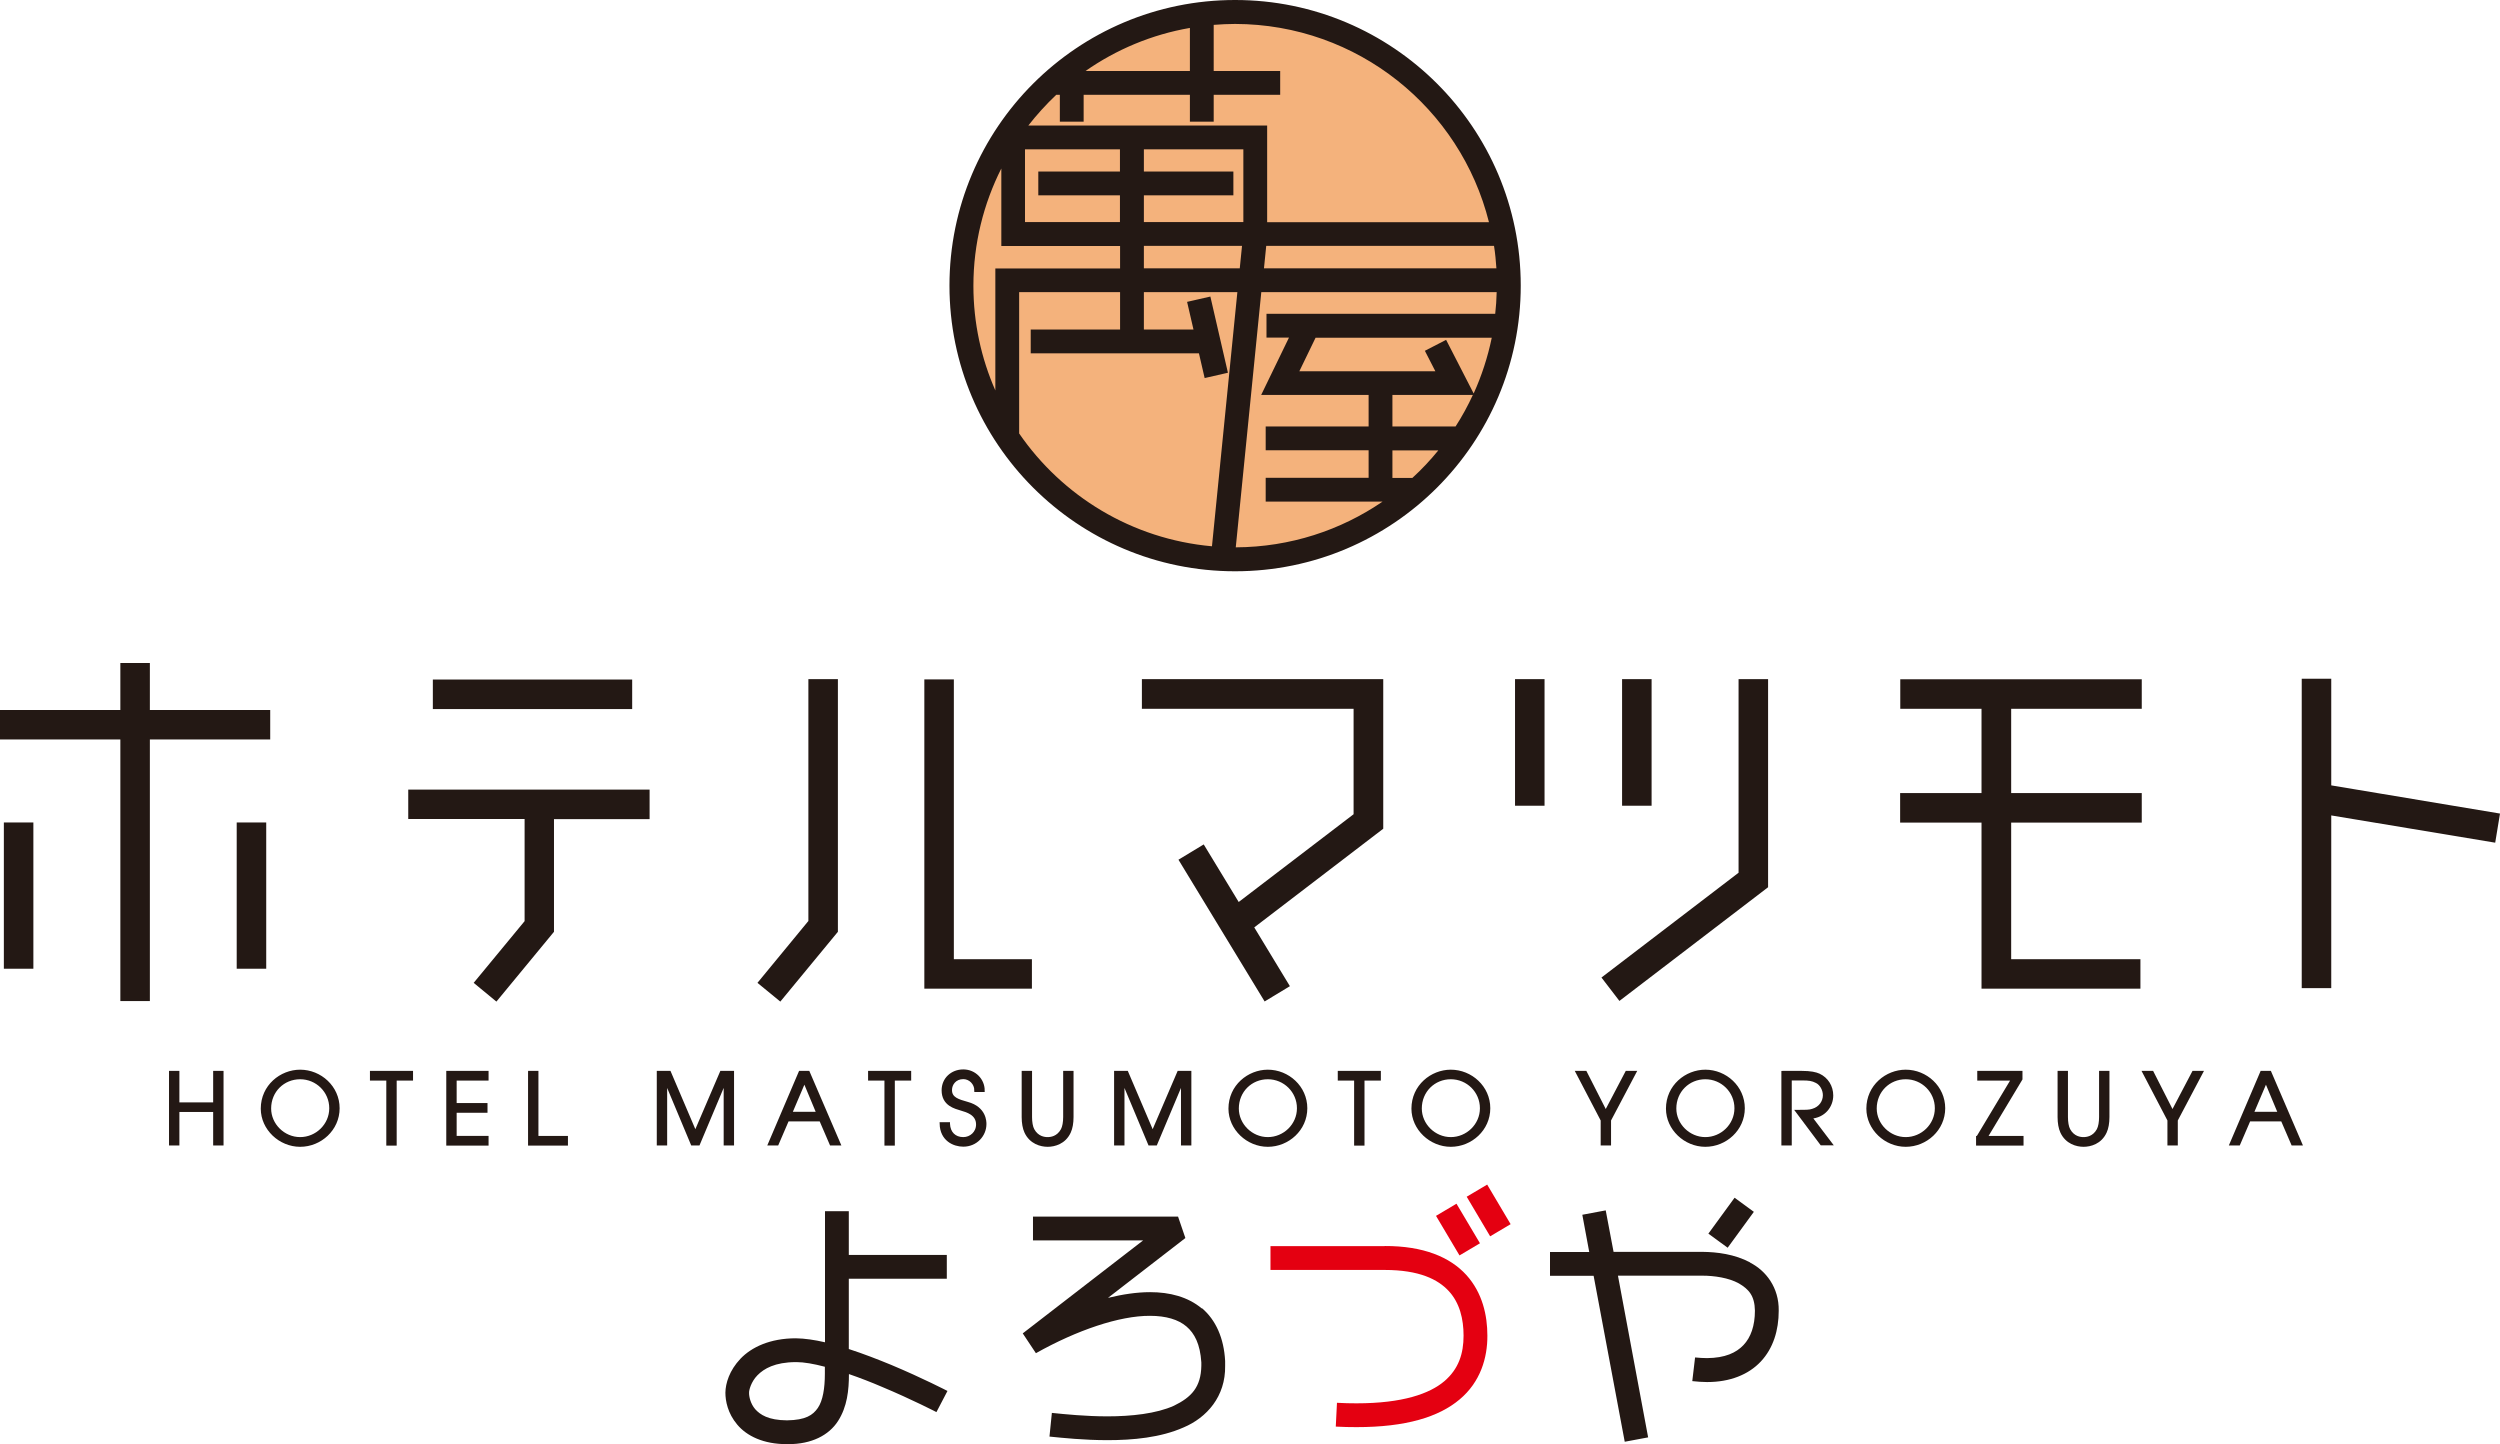 <?xml version="1.0" encoding="UTF-8"?>
<svg id="_レイヤー_2" data-name="レイヤー_2" xmlns="http://www.w3.org/2000/svg" viewBox="0 0 188 108.61">
  <defs>
    <style>
      .cls-1 {
        stroke: #231814;
        stroke-width: .24px;
      }

      .cls-1, .cls-2 {
        fill: #231814;
      }

      .cls-3 {
        fill: #f4b27c;
      }

      .cls-4 {
        fill: #e40011;
      }
    </style>
  </defs>
  <g id="_レイヤー_1-2" data-name="レイヤー_1">
    <g>
      <path class="cls-3" d="M113.47,21.48c0,11.37-9.22,20.58-20.58,20.58s-20.59-9.22-20.59-20.58S81.51.9,92.88.9s20.58,9.21,20.58,20.58Z"/>
      <g>
        <path class="cls-1" d="M12.83,80.65h.54v2.37h2.78v-2.37h.54v5.37h-.54v-2.52h-2.78v2.52h-.54v-5.37Z"/>
        <path class="cls-1" d="M22.57,80.56c1.51,0,2.85,1.2,2.85,2.78s-1.34,2.78-2.85,2.78-2.84-1.24-2.84-2.75c0-1.69,1.41-2.81,2.84-2.81ZM22.57,85.63c1.24,0,2.31-1.01,2.31-2.29s-1.04-2.3-2.31-2.3-2.3.99-2.3,2.32c0,1.23,1.05,2.27,2.3,2.27Z"/>
        <path class="cls-1" d="M29.18,81.14h-1.24v-.49h3v.49h-1.23v4.89h-.54v-4.89Z"/>
        <path class="cls-1" d="M33.68,80.65h2.94v.49h-2.4v1.93h2.32v.49h-2.32v1.98h2.4v.49h-2.94v-5.37Z"/>
        <path class="cls-1" d="M39.83,80.65h.54v4.89h2.22v.49h-2.76v-5.37Z"/>
        <path class="cls-1" d="M49.51,80.65h.83l1.95,4.57,1.96-4.57h.83v5.37h-.54v-4.78h-.01l-2.01,4.78h-.46l-2-4.78h-.01v4.78h-.54v-5.37Z"/>
        <path class="cls-1" d="M60.18,80.65h.6l2.31,5.37h-.59l-.78-1.81h-2.5l-.78,1.81h-.56l2.29-5.37ZM59.44,83.73h2.08l-1.03-2.47-1.05,2.47Z"/>
        <path class="cls-1" d="M66.63,81.14h-1.23v-.49h3v.49h-1.23v4.89h-.54v-4.89Z"/>
        <path class="cls-1" d="M71.32,84.52c.03.68.46,1.11,1.12,1.11.57,0,1.08-.44,1.08-1.07,0-.83-.84-1.04-1.2-1.15-.49-.15-1.39-.35-1.39-1.42,0-.84.66-1.45,1.51-1.45s1.49.68,1.49,1.46h-.54c0-.54-.44-.97-.95-.97-.62,0-.97.47-.97.94,0,.65.57.81,1.28,1.01,1.32.36,1.31,1.39,1.31,1.55,0,.83-.67,1.58-1.62,1.58-.7,0-1.63-.41-1.66-1.6h.54Z"/>
        <path class="cls-1" d="M77.49,80.65v3.35c0,.39.06.75.18.97.33.6.86.66,1.11.66s.78-.06,1.11-.66c.12-.23.18-.58.18-.97v-3.35h.54v3.35c0,.45-.07.84-.2,1.12-.37.81-1.13,1-1.63,1s-1.26-.2-1.63-1c-.13-.28-.2-.67-.2-1.12v-3.35h.54Z"/>
        <path class="cls-1" d="M83.9,80.65h.83l1.95,4.57,1.96-4.57h.83v5.37h-.54v-4.78h-.01l-2.01,4.78h-.46l-2-4.78h-.01v4.78h-.54v-5.37Z"/>
        <path class="cls-1" d="M95.34,80.56c1.51,0,2.85,1.2,2.85,2.78s-1.34,2.78-2.85,2.78-2.84-1.24-2.84-2.75c0-1.69,1.41-2.81,2.84-2.81ZM95.34,85.63c1.24,0,2.31-1.01,2.31-2.29s-1.04-2.3-2.31-2.3-2.3.99-2.3,2.32c0,1.23,1.05,2.27,2.3,2.27Z"/>
        <path class="cls-1" d="M101.95,81.14h-1.23v-.49h3v.49h-1.23v4.89h-.54v-4.89Z"/>
        <path class="cls-1" d="M109.1,80.56c1.51,0,2.85,1.2,2.85,2.78s-1.34,2.78-2.85,2.78-2.84-1.24-2.84-2.75c0-1.69,1.41-2.81,2.84-2.81ZM109.1,85.63c1.24,0,2.31-1.01,2.31-2.29s-1.04-2.3-2.31-2.3-2.3.99-2.3,2.32c0,1.23,1.05,2.27,2.3,2.27Z"/>
        <path class="cls-1" d="M120.49,84.23l-1.87-3.58h.6l1.53,3.01,1.58-3.01h.59l-1.89,3.58v1.79h-.54v-1.79Z"/>
        <path class="cls-1" d="M128.24,80.56c1.51,0,2.85,1.2,2.85,2.78s-1.34,2.78-2.85,2.78-2.84-1.24-2.84-2.75c0-1.69,1.41-2.81,2.84-2.81ZM128.24,85.63c1.24,0,2.31-1.01,2.31-2.29s-1.04-2.3-2.31-2.3-2.3.99-2.3,2.32c0,1.23,1.05,2.27,2.3,2.27Z"/>
        <path class="cls-1" d="M134.09,80.65h1.37c.72,0,1.07.09,1.32.2.6.28.96.87.96,1.53,0,.78-.56,1.57-1.6,1.63l1.52,2h-.68l-1.82-2.43c.68,0,.91,0,1.15-.08.59-.17.89-.66.89-1.14,0-.42-.24-.86-.59-1.03-.32-.17-.6-.2-1.05-.2h-.94v4.89h-.54v-5.37Z"/>
        <path class="cls-1" d="M143.31,80.56c1.51,0,2.85,1.2,2.85,2.78s-1.34,2.78-2.85,2.78-2.84-1.24-2.84-2.75c0-1.69,1.41-2.81,2.84-2.81ZM143.31,85.63c1.24,0,2.31-1.01,2.31-2.29s-1.04-2.3-2.31-2.3-2.3.99-2.3,2.32c0,1.23,1.05,2.27,2.3,2.27Z"/>
        <path class="cls-1" d="M148.73,85.54l2.64-4.4h-2.56v-.49h3.16v.49l-2.64,4.4h2.72v.49h-3.33v-.49Z"/>
        <path class="cls-1" d="M155.39,80.65v3.35c0,.39.06.75.18.97.33.6.86.66,1.11.66s.78-.06,1.11-.66c.12-.23.18-.58.18-.97v-3.35h.54v3.35c0,.45-.07.84-.2,1.12-.37.81-1.13,1-1.63,1s-1.26-.2-1.63-1c-.13-.28-.2-.67-.2-1.12v-3.35h.54Z"/>
        <path class="cls-1" d="M163.11,84.23l-1.87-3.58h.6l1.53,3.01,1.58-3.01h.59l-1.89,3.58v1.79h-.54v-1.79Z"/>
        <path class="cls-1" d="M170.09,80.65h.6l2.31,5.37h-.59l-.78-1.81h-2.5l-.78,1.81h-.56l2.29-5.37ZM169.35,83.73h2.08l-1.03-2.47-1.05,2.47Z"/>
      </g>
      <path class="cls-2" d="M92.88,0c-11.86,0-21.48,9.61-21.48,21.48s9.62,21.48,21.48,21.48,21.48-9.62,21.48-21.48c0-11.87-9.62-21.48-21.48-21.48ZM110.76,29.7c-.38.82-.81,1.61-1.3,2.37h-4.75v-2.37h6.04ZM108.74,25.56l-1.59.82.79,1.54h-10.23l1.22-2.52h13.25c-.3,1.46-.76,2.86-1.36,4.19l-2.07-4.03ZM95.24,23.6v1.79h1.69l-2.09,4.31h8.08v2.37h-7.74v1.79h7.74v2.07h-7.74v1.79h8.79c-3.14,2.15-6.94,3.42-11.04,3.44l1.92-19.19h17.7c-.01.55-.05,1.09-.11,1.63h-17.21ZM77.09,11.23h7.13v1.67h-6.14v1.79h6.14v2.01h-7.14v-5.47ZM86.02,14.69h6.73v-1.79h-6.73v-1.67h7.48v5.47h-7.48v-2.01ZM93.4,18.49l-.17,1.69h-7.21v-1.69h7.38ZM95.21,18.49h.09s17.05,0,17.05,0c.09.56.14,1.12.18,1.69h-17.48l.17-1.69ZM89.48,2.1v3.24h-7.85c2.3-1.61,4.97-2.74,7.85-3.24ZM79.42,7.13h.28v2.02h1.79v-2.02h7.99v2.02h1.79v-2.02h5v-1.79h-5V1.87c.53-.04,1.07-.07,1.61-.07,9.22.02,16.95,6.35,19.09,14.91h-16.68v-7.27h-17.96c.64-.82,1.34-1.59,2.09-2.3ZM75.3,12.64v5.86h8.93v1.69h-9.38v9.17c-1.06-2.41-1.65-5.07-1.65-7.87,0-3.18.77-6.19,2.11-8.84ZM76.64,32.58v-10.61h7.59v2.81h-6.72v1.79h12.65l.43,1.86,1.75-.4-1.32-5.73-1.75.4.48,2.08h-3.73v-2.81h7.03l-1.91,19.11c-6.03-.54-11.27-3.78-14.51-8.5ZM106.22,35.94h-1.51v-2.07h3.45c-.6.74-1.25,1.43-1.95,2.07Z"/>
      <path class="cls-2" d="M85.86,53.3h15.93v7.93l-8.64,6.6-2.63-4.33-1.9,1.15,6.48,10.66,1.9-1.15-2.68-4.42,9.7-7.42v-11.25h-18.15v2.22ZM130.74,52.19v13.44l-10.31,7.88,1.35,1.76,11.18-8.55v-15.65h-2.22v1.11ZM47.54,51.1h-14.99v2.22h14.99v-2.22ZM30.71,61.59h8.74v7.68l-3.83,4.64,1.71,1.41,4.33-5.25v-8.47h7.19v-2.22h-18.15v2.22ZM60.78,69.27l-3.82,4.64,1.72,1.41,4.33-5.25v-19h-2.22v18.21ZM71.73,51.09h-2.22v23.26h8.09v-2.22h-5.87v-21.04ZM11.27,49.86h-2.22v3.53H0v2.22h9.05v19.67h2.22v-19.67h9.05v-2.22h-9.05v-3.53ZM.29,72.85h2.22v-11H.29v11ZM17.8,72.85h2.22v-11h-2.22v11ZM113.93,60.59h2.22v-9.52h-2.22v9.52ZM124.2,51.07h-2.22v9.52h2.22v-9.52ZM142.89,53.3h6.12v6.34h-6.12v2.22h6.12v12.49h11.95v-2.22h-9.72v-10.27h9.82v-2.22h-9.82v-6.34h9.82v-2.22h-18.16v2.22ZM175.31,59.07v-8.03h-2.22v23.27h2.22v-12.99l12.33,2.05.36-2.19-12.69-2.12Z"/>
      <path class="cls-2" d="M63.83,101.45v-5.29h7.37v-1.79h-7.37v-3.29h-1.79v9.86c-.78-.18-1.52-.29-2.19-.3-1.95,0-3.34.67-4.17,1.54-.83.88-1.12,1.84-1.13,2.55,0,.61.17,1.55.89,2.4.71.85,1.97,1.48,3.76,1.47.03,0,.06,0,.09,0,1.73,0,3.04-.66,3.73-1.74.69-1.07.82-2.32.82-3.53.84.29,1.69.62,2.48.96,2.27.95,4.1,1.9,4.1,1.9l.83-1.59s-1.89-.98-4.23-1.96c-1.02-.42-2.1-.84-3.18-1.19ZM62.03,103.3c0,1.09-.15,2.03-.53,2.58-.37.53-.9.91-2.32.93-1.41-.01-2.02-.43-2.39-.84-.36-.42-.47-.97-.46-1.24-.01-.17.14-.81.63-1.31.49-.5,1.31-.98,2.88-.99.02,0,.03,0,.05,0,.56,0,1.31.13,2.14.35v.51ZM90.38,98.4c-1.05-.88-2.42-1.23-3.89-1.23-1,0-2.06.16-3.17.43l5.82-4.5-.55-1.61h-10.91v1.79h8.28l-9.05,6.99.99,1.49c3.08-1.73,6.28-2.82,8.58-2.81,1.21,0,2.13.28,2.74.8.61.52,1.03,1.32,1.12,2.7,0,.08,0,.17,0,.26-.03,1.6-.74,2.36-2.06,3-1.32.6-3.22.8-5,.8-1.65,0-3.19-.16-4.18-.26l-.18,1.78c.99.1,2.6.27,4.36.27,1.91,0,4-.19,5.73-.96,1.73-.73,3.16-2.32,3.12-4.63,0-.11,0-.23,0-.36-.09-1.72-.7-3.09-1.75-3.98ZM131.62,94.94c-1.18-.63-2.51-.79-3.59-.8h-6.69l-.59-3.12-1.76.33.52,2.8h-2.95v1.79h3.28l2.34,12.48,1.76-.33-2.27-12.16h6.35c.89,0,1.98.16,2.74.58.75.44,1.19.93,1.21,2.05,0,1.14-.31,2.01-.86,2.59-.55.58-1.39.97-2.74.98-.28,0-.58-.02-.9-.05l-.21,1.78c.38.04.75.07,1.1.07h.03c1.69,0,3.09-.55,4.02-1.54.94-1,1.35-2.36,1.35-3.82.03-1.75-.97-3.02-2.15-3.62ZM131.89,91.13l-1.45-1.06-1.97,2.7,1.45,1.06,1.97-2.7Z"/>
      <path class="cls-4" d="M104.13,93.71h-8.59v1.79h8.59c2.6,0,4.01.71,4.82,1.59.82.89,1.11,2.1,1.11,3.35,0,1.34-.36,2.5-1.45,3.43-1.1.93-3.11,1.66-6.6,1.66-.46,0-.96-.01-1.47-.04l-.09,1.79c.55.03,1.07.04,1.56.04,3.72,0,6.18-.76,7.75-2.08,1.58-1.32,2.1-3.15,2.09-4.8,0-1.51-.36-3.21-1.58-4.56-1.23-1.35-3.23-2.19-6.14-2.18Z"/>
      <rect class="cls-4" x="108.74" y="90.73" width="1.79" height="3.46" transform="translate(-31.83 68.91) rotate(-30.69)"/>
      <rect class="cls-4" x="111.05" y="89.29" width="1.79" height="3.46" transform="translate(-30.76 69.79) rotate(-30.65)"/>
    </g>
  </g>
</svg>